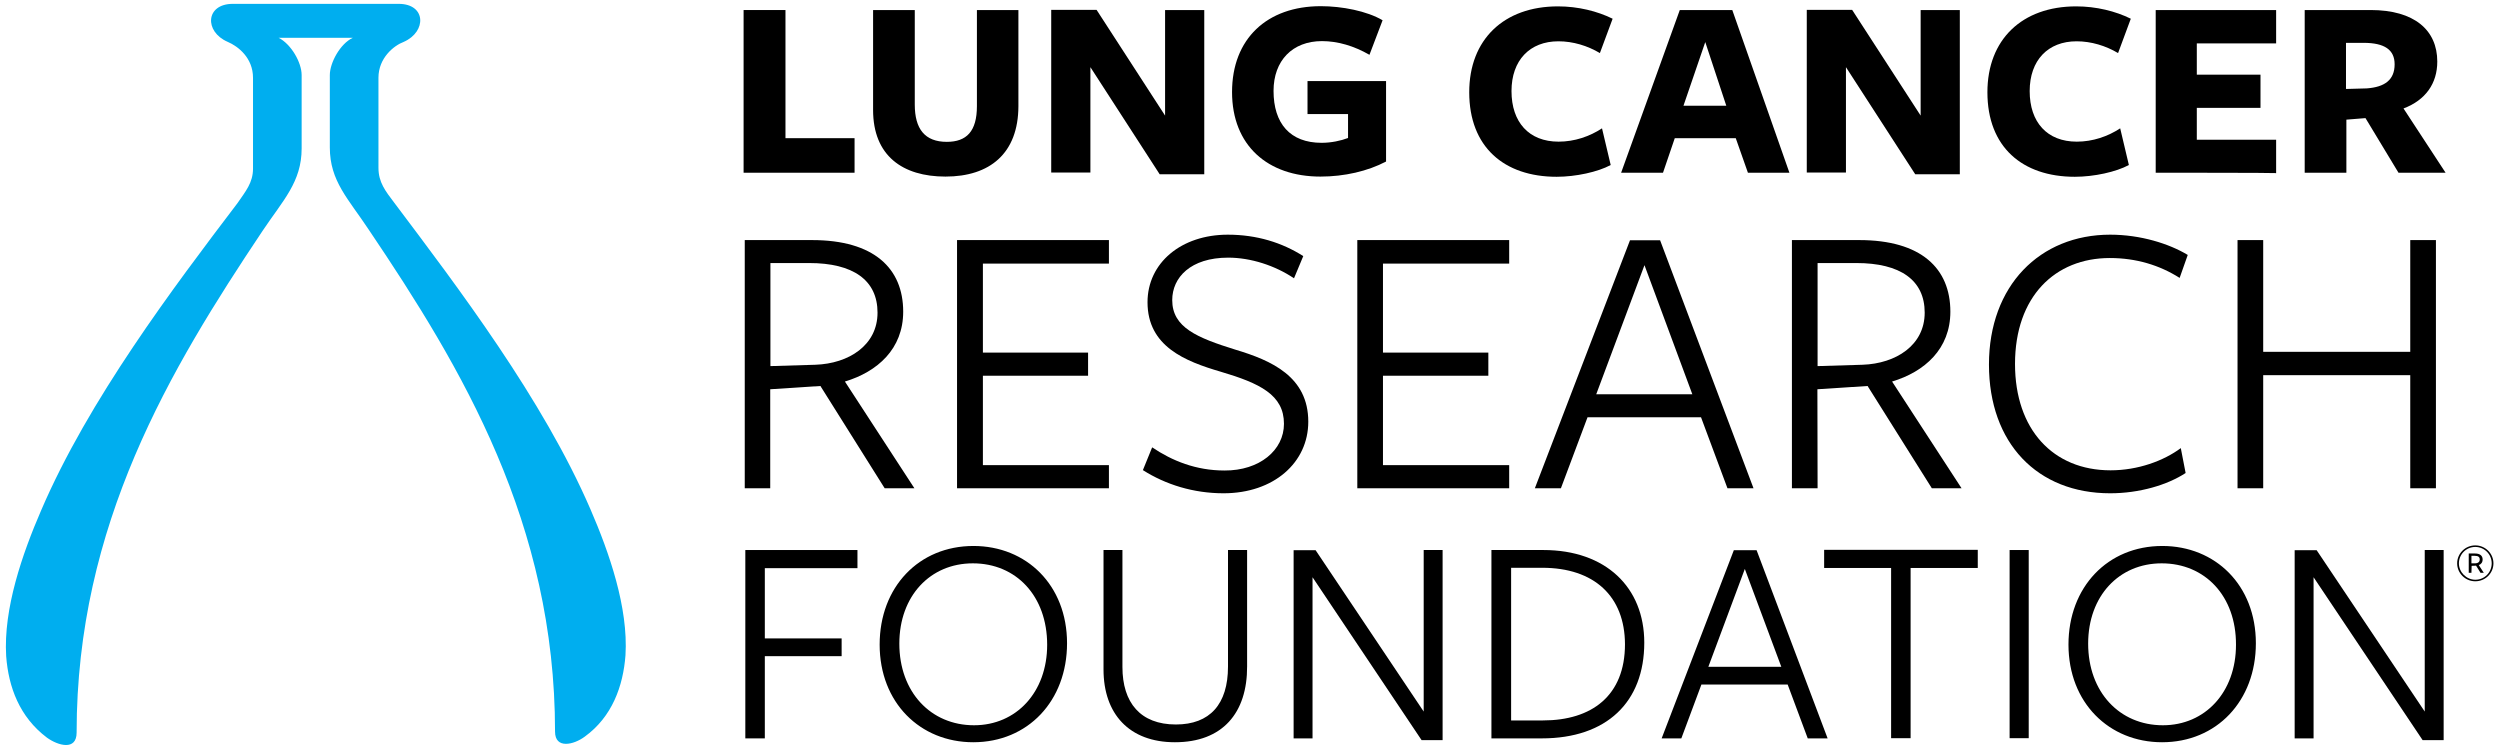 <?xml version="1.0" encoding="UTF-8"?>
<svg xmlns="http://www.w3.org/2000/svg" xmlns:xlink="http://www.w3.org/1999/xlink" version="1.1" id="Layer_1" x="0px" y="0px" viewBox="0 0 1295.4 391.7" style="enable-background:new 0 0 1295.4 391.7;" xml:space="preserve">
<style type="text/css">
	.st0{fill:#00AEEF;}
</style>
<g>
	<g>
		<g>
			<path d="M385.3,89.5V5.2H407v66.4h35.8v17.9H385.3z"></path>
			<path d="M489.9,91.5c-22.2,0-37.5-10.8-37.5-34.5V5.2H474v49c0,12.6,5.2,19.3,16.6,19.3c10.2,0,15.6-5.4,15.6-18.5     c0,0.3,0-49.8,0-49.8h21.5c0,0,0,49.5,0,49.9C527.6,79.5,512.9,91.5,489.9,91.5z"></path>
			<path d="M603.7,5.2H624v85.1h-23.1L565,34.8v54.6h-20.3V5.1h23.5l35.5,54.8V5.2z"></path>
			<path d="M684.2,91.5c-27.3,0-45.8-16.1-45.8-43.8c0-27.6,18.1-44.5,46-44.5c10.9,0,23.9,2.5,32,7.3l-6.8,17.9     c-8-4.6-16.4-7.1-24.6-7.1c-15.3,0-25.1,10.1-25.1,25.8c0,16.9,8.6,26.9,24.9,26.9c5,0,10.1-1.1,13.7-2.5V59.1h-21V42h40.7v41.7     C708.7,88.7,696.6,91.5,684.2,91.5z"></path>
			<path d="M829,27.5c-6.4-3.8-13.9-6.1-21.5-6.1c-14.8,0-24.3,9.8-24.3,25.8c0,16.1,9,26.2,24.4,26.2c8.3,0,16.1-2.7,22.5-6.9     l4.5,19c-6.6,3.6-18.1,6.1-28,6.1c-27.3,0-45.3-15.5-45.3-43.8c0-27.3,17.9-44.5,46-44.5c10.4,0,20.4,2.5,28.3,6.4L829,27.5z"></path>
			<path d="M927.2,89.5h-21.5l-6.3-17.9h-31.6l-6.1,17.9H840l30.4-84.3h27.2L927.2,89.5z M883.6,21.8l-11.3,33h22.2L883.6,21.8z"></path>
			<path d="M995.2,5.2h20.3v85.1h-23.1l-35.9-55.5v54.6h-20.3V5.1h23.5l35.5,54.8V5.2z"></path>
			<path d="M1097.5,27.5c-6.4-3.8-13.9-6.1-21.5-6.1c-14.8,0-24.3,9.8-24.3,25.8c0,16.1,9,26.2,24.4,26.2c8.3,0,16.1-2.7,22.5-6.9     l4.5,19c-6.6,3.6-18.1,6.1-28,6.1c-27.3,0-45.3-15.5-45.3-43.8c0-27.3,17.9-44.5,46-44.5c10.4,0,20.4,2.5,28.3,6.4L1097.5,27.5z"></path>
			<path d="M1117,89.5V5.2h62.4v17.3h-41.1v16.2h33v17.2h-33v16.5h41.1v17.3C1179.4,89.5,1117,89.5,1117,89.5z"></path>
			<path d="M1215.9,89.5h-21.7V5.2c0,0,35.1,0,34.2,0c22.6,0,34.5,10.4,34.5,26.7c0,11.4-6.1,20-17.5,24.3l21.8,33.3h-24.4     l-17.1-28.3l-9.9,0.8V89.5z M1226.4,45.8c9.3-0.7,14.4-4.4,14.4-12.5c0-7.5-5.2-11.1-16.1-11.1c-0.4,0-9.1,0-9.1,0v23.9     L1226.4,45.8z"></path>
		</g>
		<g>
			<path d="M399.2,253h-13.3V124.4c0,0,34.3,0,34.9,0c32,0,47.2,14.6,47.2,37.1c0,19.3-13.3,31.1-30.2,36.2l36,55.3h-15.4l-33.3-53     l-26,1.7V253z M422.5,189c17.3-0.6,32.2-10.1,32.2-27s-12.7-25.7-35.4-25.7c-0.6,0-20.1,0-20.1,0v53.4L422.5,189z"></path>
			<path d="M495.9,253V124.4h78.7v12.2h-65.3v46.1h54.5v12h-54.5v46.3h65.3V253H495.9z"></path>
			<path d="M665.3,219.6c0-15-12.5-21-32.8-27c-18.4-5.4-37.9-13.1-37.9-36c0-20.4,17.5-35,41.6-35c15,0,28.1,4.1,39.1,11.1     l-4.8,11.5c-9.8-6.6-22.4-10.7-34.1-10.7c-19.5,0-29,10.3-29,22c0,14.2,12.9,19.5,32.8,25.7c18.7,5.6,37.7,14,37.7,37.3     c0,21.2-17.9,37.1-43.9,37.1c-15.6,0-30-4.5-41.8-12l4.8-11.8c10.4,7,22.7,12,37.5,12C652.6,243.9,665.3,233.3,665.3,219.6z"></path>
			<path d="M703.3,253V124.4H782v12.2h-65.4v46.1h54.6v12h-54.6v46.3H782V253H703.3z"></path>
			<path d="M908.6,253h-13.5l-13.7-36.8h-58.8L808.8,253h-13.5l49.3-128.5h15.6L908.6,253z M852.1,137.4l-25,66.9h49.8L852.1,137.4z     "></path>
			<path d="M941.8,253h-13.3V124.4c0,0,34.3,0,34.9,0c32,0,47.2,14.6,47.2,37.1c0,19.3-13.3,31.1-30.2,36.2l36,55.3h-15.4l-33.3-53     l-26,1.7L941.8,253L941.8,253z M965.1,189c17.3-0.6,32.2-10.1,32.2-27s-12.7-25.7-35.4-25.7c-0.6,0-20.1,0-20.1,0v53.4L965.1,189     z"></path>
			<path d="M1129.4,144c-10.4-6.6-22.5-10.3-36.2-10.3c-28.3,0-49.1,19.9-49.1,54.9c0,33.9,19.7,55.1,49.5,55.1     c14.2,0,27.5-4.9,36.4-11.5l2.5,12.9c-9.5,6.2-23.9,10.5-39.1,10.5c-37.7,0-62.8-25.9-62.8-66.7c0-40.9,26.4-67.3,62.8-67.3     c15.8,0,30.6,4.7,40.2,10.5L1129.4,144z"></path>
			<path d="M1248.9,253v-58.6h-76.2V253h-13.3V124.4h13.3v57.9h76.2v-57.9h13.3V253H1248.9z"></path>
		</g>
		<g>
			<path d="M386.2,285h58.1v9.4h-48v36.4h39.8v9.2h-39.8v42.6h-10.1V285z"></path>
			<path d="M504.3,384.6c-27.5,0-48.5-20.5-48.5-50.6c0-29.8,20.3-51.1,48.6-51.1c27.5,0,48.5,20.3,48.5,50.4     C552.9,363.2,532.6,384.6,504.3,384.6z M504.1,291.9c-22.1,0-38.1,16.9-38.1,41.6c0,25.1,16.3,42.3,38.7,42.3     c21.9,0,37.9-17.1,37.9-41.7C542.6,308.8,526.5,291.9,504.1,291.9z"></path>
			<path d="M608.8,384.6c-23.7,0-37-14.7-37-37.7V285h9.8v60.6c0,18.5,9.3,29.8,27.7,29.8c17.6,0,27-10.5,27-30c0,0.5,0-60.4,0-60.4     h9.9c0,0,0,59.6,0,60.3C646.3,369.4,633.5,384.6,608.8,384.6z"></path>
			<path d="M737.7,285h9.8v98.5h-10.9l-56.5-84.4v83.5h-9.8v-97.5h11.4l56,83.6V285z"></path>
			<path d="M798.9,382.6c-4,0-26.1,0-26.1,0V285c0,0,22.9,0,26.9,0c32.3,0,52.3,19.3,52.3,48C852,363.8,832.5,382.6,798.9,382.6z      M799.1,294.2H783v79.1h16.5c25.3,0,42.5-12.8,42.5-39.5C841.9,309,826.1,294.2,799.1,294.2z"></path>
			<path d="M947,382.6h-10.3l-10.4-27.9h-44.7l-10.4,27.9H861l37.4-97.5h11.8L947,382.6z M904.1,294.8l-18.9,50.7h37.8L904.1,294.8z     "></path>
			<path d="M990,294.3v88.2h-10.1v-88.2h-34.7v-9.4h79.6v9.4H990z"></path>
			<path d="M1041.3,382.6V285h9.9v97.5H1041.3z"></path>
			<path d="M1120.3,384.6c-27.5,0-48.5-20.5-48.5-50.6c0-29.8,20.3-51.1,48.6-51.1c27.5,0,48.5,20.3,48.5,50.4     C1168.9,363.2,1148.6,384.6,1120.3,384.6z M1120.1,291.9c-22.1,0-38.1,16.9-38.1,41.6c0,25.1,16.3,42.3,38.7,42.3     c21.9,0,37.9-17.1,37.9-41.7C1158.7,308.8,1142.5,291.9,1120.1,291.9z"></path>
			<path d="M1256.4,285h9.8v98.5h-10.9l-56.5-84.4v83.5h-9.8v-97.5h11.4l56,83.6V285z"></path>
		</g>
	</g>
	<g>
		<path d="M1273.2,291.9c0-5.1,4.2-9.3,9.4-9.3c5.2,0,9.4,4.2,9.4,9.3c0,5.1-4.2,9.3-9.4,9.3C1277.4,301.2,1273.2,297,1273.2,291.9z     M1282.6,283.4c-4.8,0-8.5,3.9-8.5,8.5c0,4.6,3.9,8.5,8.5,8.5c4.8,0,8.5-3.8,8.5-8.5S1287.3,283.4,1282.6,283.4z M1280.6,296.8    h-1.4v-10h3.3c2.6,0,3.9,1.2,3.9,3.1c0,1.5-0.8,2.5-2,2.9l2.6,4h-1.7l-2.3-3.7l-2.3,0.1L1280.6,296.8L1280.6,296.8z M1282.4,291.9    c1.7,0,2.5-0.8,2.5-2c0-1.3-0.8-1.9-2.6-1.9h-1.7v3.9L1282.4,291.9z"></path>
	</g>
	<path class="st0" d="M118,21.7c5.4,2.3,13.1,8.3,13.1,18.6v47.1c0,7.3-3.9,11.8-8,17.8C89.9,148.9,45.8,207.3,21.3,264.5   C11.6,286.9,1.7,315.4,3.2,340c1.2,16,6.9,31.5,21.1,42.2c5.8,4.2,15.4,6.9,15.4-2.6c0-107.7,48.4-188.2,96.3-259.9   c10.7-16,20.3-25.4,20.3-42.8v-38c0-6.5-5.4-16-11.9-19.3h19.2h19.2c-6.5,3-11.9,12.9-11.9,19.3v37.5c0,17.5,9.6,26.6,20.3,42.8   c48.4,71.8,96.4,152.1,96.4,259.9c0,9.1,9.6,6.9,15.4,2.6c14.2-10.3,19.9-26.2,21.1-42.2c1.5-24.7-8.4-53.1-18.1-75.5   c-24.7-57.2-68.8-115.2-101.9-159.2c-4.3-5.7-8-10.3-8-17.8V40.3c0-10.3,8-16.7,13.1-18.6C221.2,16.4,220.8,2,206.6,2h-43h-43   C106.5,2,105.7,16.4,118,21.7"></path>
</g>
</svg>
